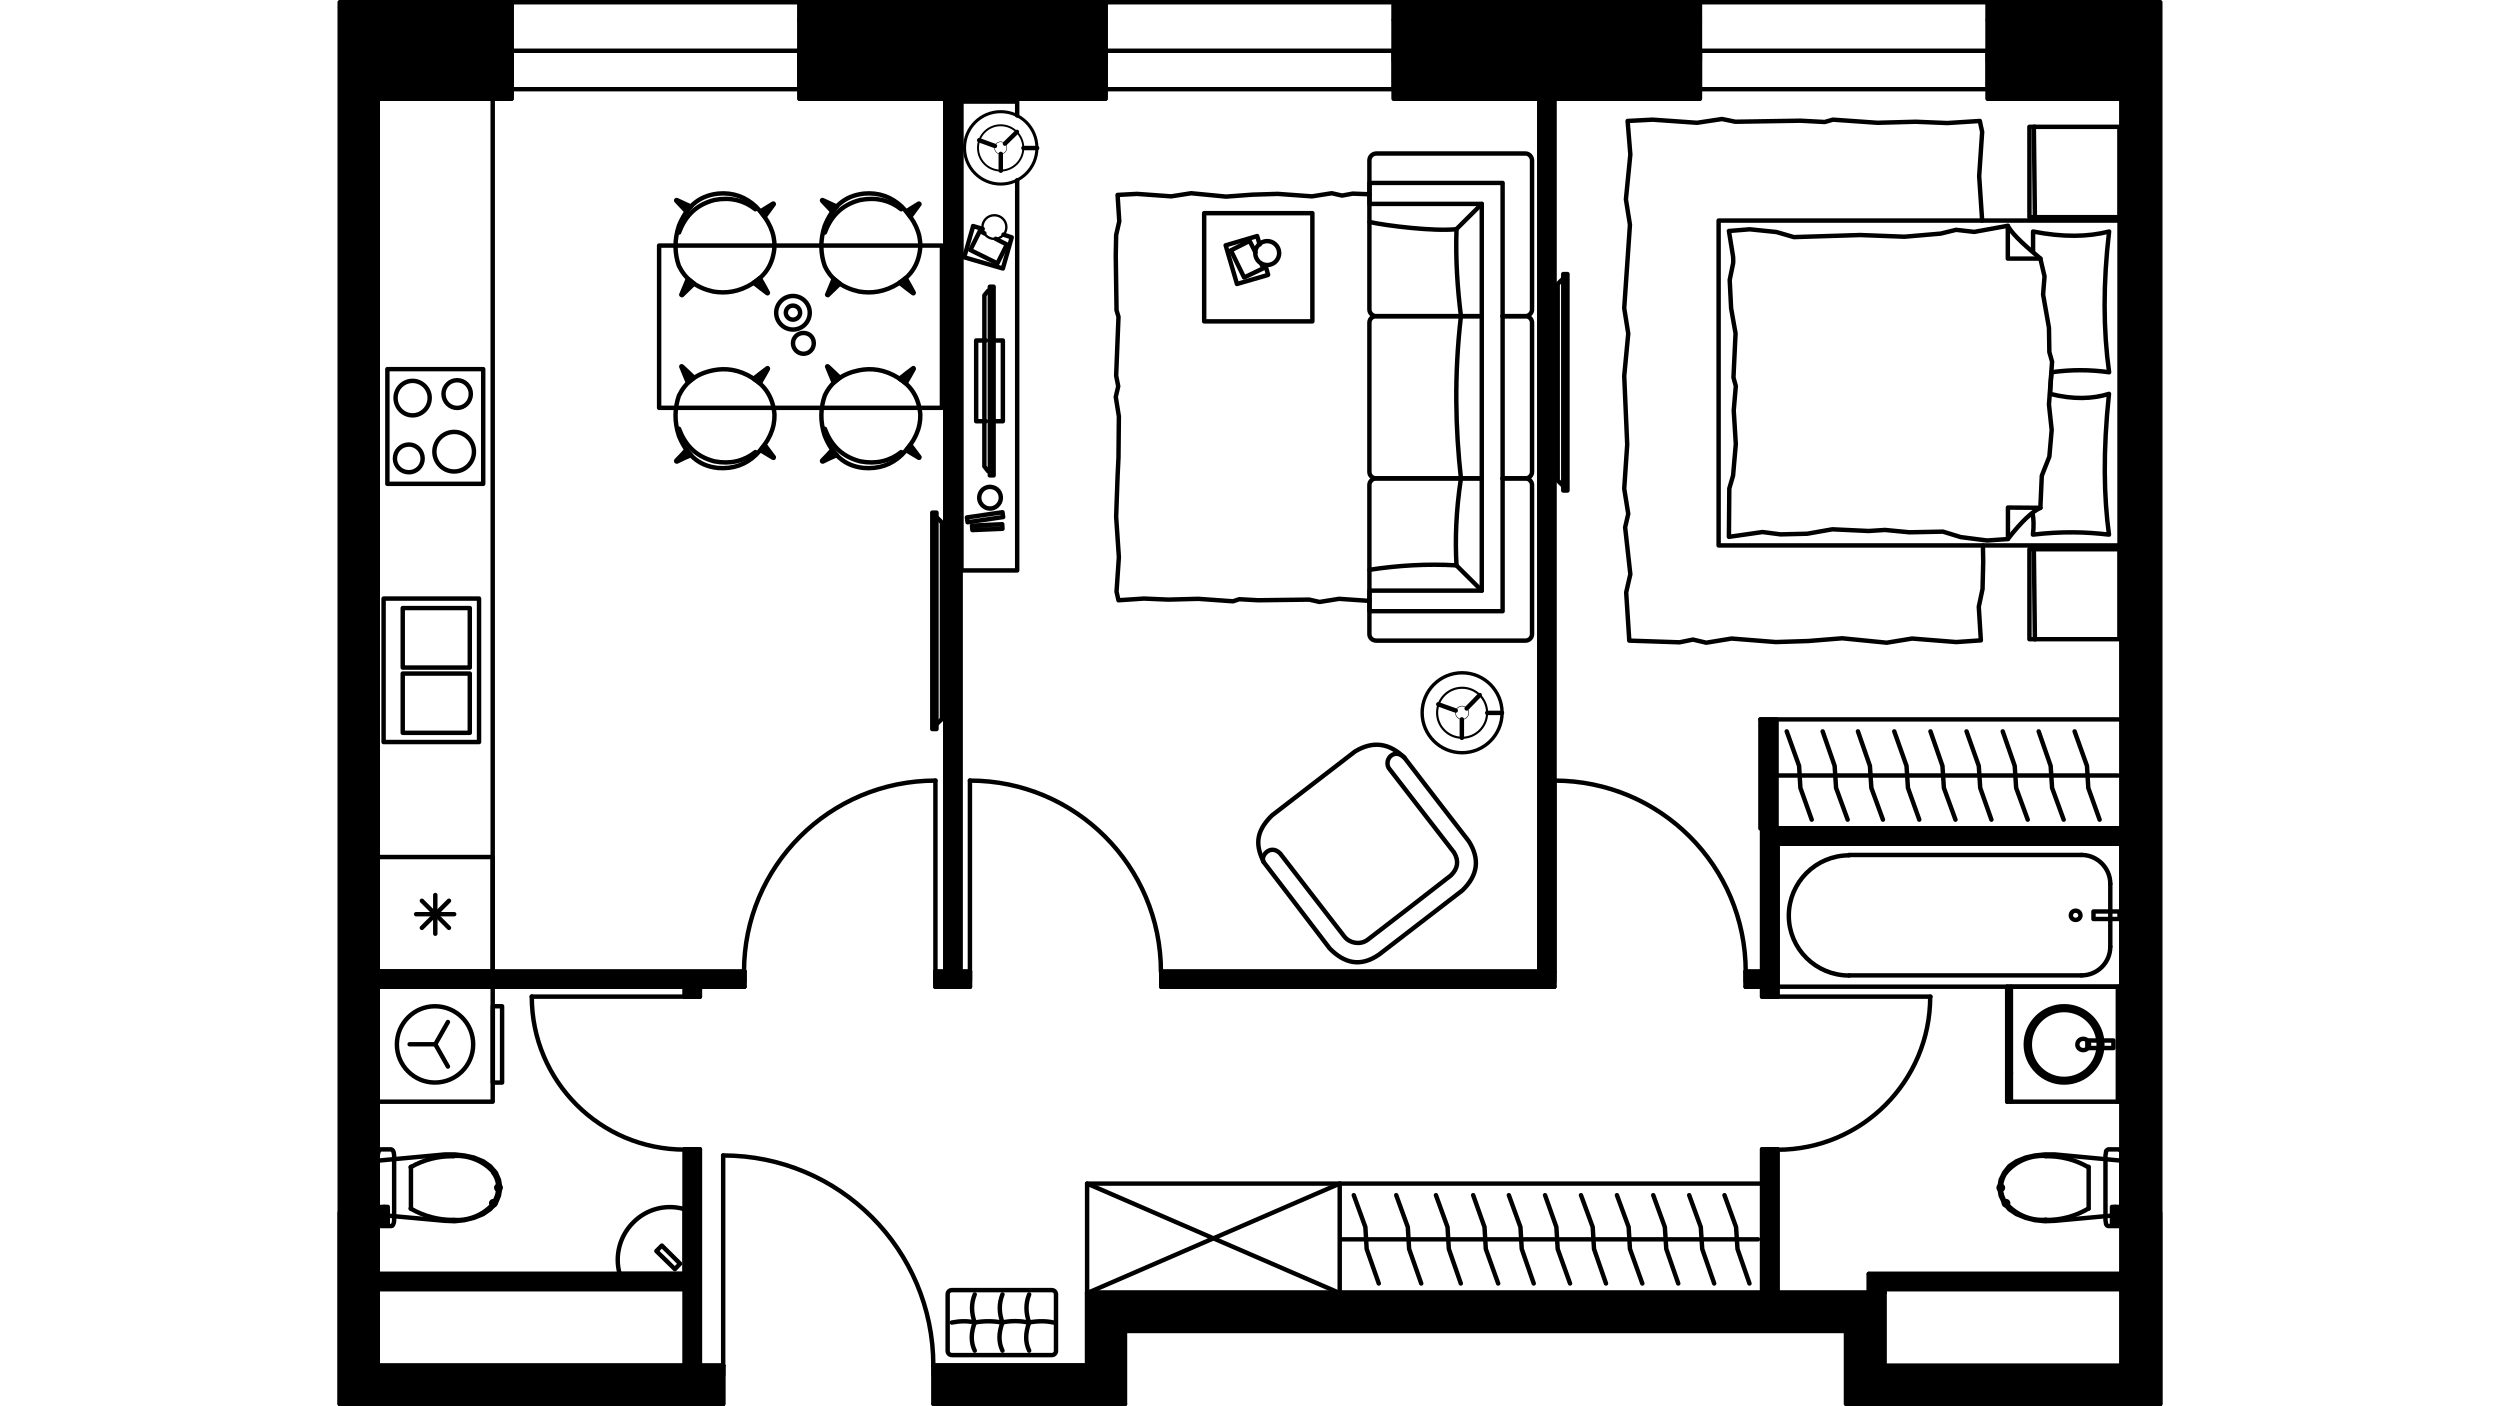 <?xml version="1.0" encoding="utf-8"?>
<!-- Generator: Adobe Illustrator 22.0.1, SVG Export Plug-In . SVG Version: 6.00 Build 0)  -->
<svg version="1.1" id="Слой_1" xmlns="http://www.w3.org/2000/svg" xmlns:xlink="http://www.w3.org/1999/xlink" x="0px" y="0px"
	 viewBox="0 0 1920 1080" style="enable-background:new 0 0 1920 1080;" xml:space="preserve">
<style type="text/css">
	.st0{fill:none;stroke:#000000;stroke-width:3.412;stroke-linecap:round;stroke-linejoin:round;stroke-miterlimit:22.926;}
	.st1{fill:none;stroke:#000000;stroke-width:3.415;stroke-linejoin:round;stroke-miterlimit:22.926;}
	.st2{fill:none;stroke:#000000;stroke-width:2.4;stroke-linecap:round;stroke-linejoin:round;stroke-miterlimit:22.926;}
	.st3{fill:none;stroke:#000000;stroke-width:3.415;stroke-linecap:round;stroke-linejoin:round;stroke-miterlimit:22.926;}
	.st4{fill:none;stroke:#000000;stroke-width:2.377;stroke-linecap:round;stroke-linejoin:round;stroke-miterlimit:22.926;}
	.st5{fill:none;stroke:#000000;stroke-width:1.49;stroke-linecap:round;stroke-linejoin:round;stroke-miterlimit:22.926;}
	.st6{fill:none;stroke:#000000;stroke-width:0.399;stroke-linecap:round;stroke-linejoin:round;stroke-miterlimit:22.926;}
	.st7{fill:none;stroke:#000000;stroke-width:1.811;stroke-linecap:round;stroke-linejoin:round;stroke-miterlimit:22.926;}
	.st8{fill:none;stroke:#000000;stroke-width:2.624;stroke-linecap:round;stroke-linejoin:round;stroke-miterlimit:22.926;}
	.st9{fill:none;stroke:#000000;stroke-width:1.644;stroke-linecap:round;stroke-linejoin:round;stroke-miterlimit:22.926;}
	.st10{fill:none;stroke:#000000;stroke-width:0.44;stroke-linecap:round;stroke-linejoin:round;stroke-miterlimit:22.926;}
	.st11{fill:none;}
</style>
<g>
	<rect x="290.1" y="75.8" class="st0" width="88.3" height="670.4"/>
	<rect x="290.1" y="658.2" class="st0" width="88.3" height="88.1"/>
	<rect x="297.5" y="283.5" class="st0" width="73.6" height="88.1"/>
	<rect x="294.6" y="459.7" class="st0" width="73.3" height="110.2"/>
	<line class="st0" x1="334.3" y1="717.1" x2="334.3" y2="687.4"/>
	<line class="st0" x1="344.8" y1="712.6" x2="324" y2="691.8"/>
	<line class="st0" x1="348.8" y1="702.1" x2="319.6" y2="702.1"/>
	<line class="st0" x1="344.8" y1="691.8" x2="324" y2="712.6"/>
	<rect x="309.3" y="517.3" class="st0" width="51.5" height="45.5"/>
	<rect x="309.3" y="467" class="st0" width="51.5" height="45.7"/>
	<path class="st0" d="M314.1,341.4c-6,0-10.8,4.7-10.8,10.8c0,5.8,4.7,10.5,10.8,10.5c5.8,0,10.5-4.7,10.5-10.5
		C324.6,346.1,319.8,341.4,314.1,341.4"/>
	<path class="st0" d="M348.8,331.7c-8.4,0-15.2,6.8-15.2,15.2c0,8.4,6.8,15.2,15.2,15.2c8.4,0,15.2-6.8,15.2-15.2
		S357.2,331.7,348.8,331.7"/>
	<path class="st0" d="M316.9,292.5c-7.4,0-13.1,6-13.1,13.1c0,7.4,5.8,13.4,13.1,13.4c7.1,0,13.1-6,13.1-13.4
		C330.1,298.5,324,292.5,316.9,292.5"/>
	<path class="st0" d="M351.1,292c-5.8,0-10.5,4.7-10.5,10.5c0,6,4.7,10.8,10.5,10.8s10.5-4.7,10.5-10.8
		C361.6,296.7,356.9,292,351.1,292"/>
	<path class="st0" d="M525.9,928.7c-14.2-4.2-29.4-0.3-39.7,10.3c-10.3,10.3-14.2,25.5-10.3,39.4"/>
	<polyline class="st0" points="476,978.4 525.9,978.4 525.9,928.4 	"/>
	<polygon class="st0" points="508.3,956.6 504.1,960.8 518.3,974.7 522.3,970.5 	"/>
	<polygon class="st0" points="364,889 371.1,891.9 376.4,895.6 380.8,900.6 383.2,906.1 384.2,912.1 383.2,918.2 380.8,924 
		376.4,928.7 371.1,932.4 364,935.3 356.6,937.1 349.3,937.9 341.7,937.6 290.1,932.9 290.1,891.4 341.7,886.6 349.3,886.6 
		356.6,887.4 	"/>
	<path d="M379,924h-1.8c0,1.1,0.8,1.8,1.8,1.8c0.8,0,1.6-0.8,1.6-1.8c0-0.8-0.8-1.6-1.6-1.6c-1.1,0-1.8,0.8-1.8,1.6H379z"/>
	<path class="st1" d="M379,924h-1.8c0,1.1,0.8,1.8,1.8,1.8c0.8,0,1.6-0.8,1.6-1.8c0-0.8-0.8-1.6-1.6-1.6c-1.1,0-1.8,0.8-1.8,1.6H379
		z"/>
	<path d="M348.8,936.9L348.8,936.9z"/>
	<path class="st1" d="M348.8,936.9L348.8,936.9z"/>
	<path d="M315.6,928.2L315.6,928.2z"/>
	<path class="st1" d="M315.6,928.2L315.6,928.2z"/>
	<polyline class="st0" points="315.6,928.2 315.6,912.1 315.6,896.1 	"/>
	<path d="M348.8,887.7L348.8,887.7z"/>
	<path class="st1" d="M348.8,887.7L348.8,887.7z"/>
	<path d="M379,900.3L379,900.3z"/>
	<path class="st1" d="M379,900.3L379,900.3z"/>
	<path d="M382.9,912.1h-1.8c0,1.1,0.8,1.8,1.8,1.8c0.8,0,1.6-0.8,1.6-1.8c0-0.8-0.8-1.6-1.6-1.6c-1.1,0-1.8,0.8-1.8,1.6H382.9z"/>
	<path class="st1" d="M382.9,912.1h-1.8c0,1.1,0.8,1.8,1.8,1.8c0.8,0,1.6-0.8,1.6-1.8c0-0.8-0.8-1.6-1.6-1.6c-1.1,0-1.8,0.8-1.8,1.6
		H382.9z"/>
	<path class="st0" d="M378.7,924.2c2.6-3.7,3.9-7.6,3.9-12.1"/>
	<path class="st0" d="M348.8,936.9c11.3,0.8,22.6-3.9,30.2-12.6"/>
	<path class="st0" d="M315.4,928.2c10,5.8,21.6,8.9,33.1,8.7"/>
	<path class="st0" d="M348.5,888c-11.6-0.3-23.1,2.6-33.1,8.4"/>
	<path class="st0" d="M379,900.3c-7.6-8.7-18.9-13.1-30.2-12.6"/>
	<path class="st0" d="M382.7,912.4c0-4.2-1.3-8.4-3.9-11.8"/>
	<polygon class="st0" points="302.5,939 302,940.3 301.4,941.3 300.4,941.6 292.5,941.6 291.4,941.3 290.9,940.3 290.4,939 
		290.1,937.1 290.1,887.4 290.4,885.6 290.9,884 291.4,883.2 292.5,882.7 300.4,882.7 301.4,883.2 302,884 302.5,885.6 302.7,887.4 
		302.7,937.1 	"/>
	<rect x="292.8" y="926.9" class="st0" width="5" height="13.1"/>
	<line class="st0" x1="295.1" y1="926.9" x2="295.1" y2="940"/>
	<rect x="290.1" y="757.8" class="st0" width="88.3" height="88.3"/>
	<rect x="378.5" y="772.8" class="st0" width="7.1" height="58.6"/>
	<polyline class="st0" points="344,784.9 334.3,802 314.6,802 	"/>
	<line class="st0" x1="334.3" y1="802" x2="344" y2="819.1"/>
	<path class="st0" d="M334,772.8c-16,0-29.2,13.1-29.2,29.4c0,16,13.1,29.2,29.2,29.2c16.3,0,29.4-13.1,29.4-29.2
		C363.5,785.9,350.3,772.8,334,772.8"/>
	<polygon class="st0" points="1562.8,887.4 1555.7,889 1548.6,891.9 1543.1,895.6 1539.2,900.6 1536.5,906.1 1535.5,912.1 
		1536.5,918.2 1539.2,924 1543.1,928.7 1548.6,932.4 1555.7,935.3 1562.8,937.1 1570.5,937.9 1578.1,937.6 1629.3,932.9 
		1629.3,891.4 1578.1,886.6 1570.5,886.6 	"/>
	<path d="M1540.7,924h-1.8c0,1.1,0.8,1.8,1.8,1.8c0.8,0,1.6-0.8,1.6-1.8c0-0.8-0.8-1.6-1.6-1.6c-1.1,0-1.8,0.8-1.8,1.6H1540.7z"/>
	<path class="st1" d="M1540.7,924h-1.8c0,1.1,0.8,1.8,1.8,1.8c0.8,0,1.6-0.8,1.6-1.8c0-0.8-0.8-1.6-1.6-1.6c-1.1,0-1.8,0.8-1.8,1.6
		H1540.7z"/>
	<polygon points="1571,936.9 1571,936.9 1571.2,936.9 	"/>
	<polygon class="st1" points="1571,936.9 1571,936.9 1571.2,936.9 	"/>
	<path d="M1604.1,928.2L1604.1,928.2z"/>
	<path class="st1" d="M1604.1,928.2L1604.1,928.2z"/>
	<polyline class="st0" points="1604.1,928.2 1604.1,912.1 1604.1,896.1 	"/>
	<polygon points="1571,887.7 1571,887.7 1571.2,887.7 	"/>
	<polygon class="st1" points="1571,887.7 1571,887.7 1571.2,887.7 	"/>
	<polygon points="1540.7,900.3 1540.5,900.3 1540.7,900.3 1540.5,900.3 	"/>
	<polygon class="st1" points="1540.7,900.3 1540.5,900.3 1540.7,900.3 1540.5,900.3 	"/>
	<path d="M1536.5,912.1h-1.6c0,1.1,0.8,1.8,1.6,1.8c1.1,0,1.8-0.8,1.8-1.8c0-0.8-0.8-1.6-1.8-1.6c-0.8,0-1.6,0.8-1.6,1.6H1536.5z"/>
	<path class="st1" d="M1536.5,912.1h-1.6c0,1.1,0.8,1.8,1.6,1.8c1.1,0,1.8-0.8,1.8-1.8c0-0.8-0.8-1.6-1.8-1.6
		c-0.8,0-1.6,0.8-1.6,1.6H1536.5z"/>
	<path class="st0" d="M1536.5,912.1c0.3,4.5,1.6,8.4,3.9,12.1"/>
	<path class="st0" d="M1540.7,924.2c7.6,8.7,18.7,13.4,30.2,12.6"/>
	<path class="st0" d="M1571,936.9c11.6,0.3,22.9-2.9,32.9-8.7"/>
	<path class="st0" d="M1603.8,896.4c-10-5.8-21.3-8.7-32.9-8.4"/>
	<path class="st0" d="M1571,887.7c-11.6-0.5-22.6,3.9-30.2,12.6"/>
	<path class="st0" d="M1540.5,900.6c-2.4,3.4-3.7,7.6-3.9,11.8"/>
	<polygon class="st0" points="1617,937.1 1617.3,939 1617.5,940.3 1618.3,941.3 1619.1,941.6 1627.2,941.6 1628,941.3 1628.8,940.3 
		1629.3,939 1629.3,937.1 1629.3,887.4 1629.3,885.6 1628.8,884 1628,883.2 1627.2,882.7 1619.1,882.7 1618.3,883.2 1617.5,884 
		1617.3,885.6 1617,887.4 	"/>
	<rect x="1622" y="926.9" class="st0" width="5" height="13.1"/>
	<line class="st0" x1="1624.6" y1="926.9" x2="1624.6" y2="940"/>
	<rect x="1365.1" y="647.9" class="st0" width="264.2" height="109.9"/>
	<path class="st0" d="M1598.6,749.1c12.1,0,22.1-9.7,22.1-22.1"/>
	<path d="M1620.7,727.1L1620.7,727.1z"/>
	<path class="st1" d="M1620.7,727.1L1620.7,727.1z"/>
	<line class="st0" x1="1620.7" y1="727.1" x2="1620.7" y2="678.7"/>
	<path class="st0" d="M1620.7,678.7c0-12.1-10-22.1-22.1-22.1"/>
	<path d="M1598.6,656.6L1598.6,656.6z"/>
	<path class="st1" d="M1598.6,656.6L1598.6,656.6z"/>
	<line class="st0" x1="1598.6" y1="656.6" x2="1420.1" y2="656.6"/>
	<path class="st0" d="M1420.1,656.9c-25.5,0-46.3,20.8-46.3,46.3s20.8,46,46.3,46"/>
	<path d="M1420.1,749.1L1420.1,749.1z"/>
	<path class="st1" d="M1420.1,749.1L1420.1,749.1z"/>
	<line class="st0" x1="1420.1" y1="749.1" x2="1598.6" y2="749.1"/>
	<path class="st0" d="M1594.1,699.4c-2.1,0-3.7,1.6-3.7,3.7c0,1.8,1.6,3.4,3.7,3.4s3.7-1.6,3.7-3.4
		C1597.8,701,1596.2,699.4,1594.1,699.4"/>
	<rect x="1607.8" y="700" class="st0" width="20" height="5.8"/>
	<line class="st0" x1="1541.5" y1="757.8" x2="1541.5" y2="846.1"/>
	<polyline class="st0" points="1541.5,757.8 1629.3,757.8 1629.3,846.1 1541.5,846.1 	"/>
	<line class="st0" x1="1626.5" y1="757.8" x2="1626.5" y2="846.1"/>
	<path class="st0" d="M1585.2,772.8c-16,0-29.4,13.1-29.4,29.4c0,16,13.4,29.2,29.4,29.2c16.3,0,29.4-13.1,29.4-29.2
		C1614.6,785.9,1601.5,772.8,1585.2,772.8"/>
	<path class="st0" d="M1585.2,775.7c-14.5,0-26.3,11.8-26.3,26.6c0,14.5,11.8,26.3,26.3,26.3c14.7,0,26.6-11.8,26.6-26.3
		C1611.7,787.5,1599.9,775.7,1585.2,775.7"/>
	<path class="st0" d="M1599.9,797.8c-2.4,0-4.5,1.8-4.5,4.5c0,2.4,2.1,4.2,4.5,4.2s4.5-1.8,4.5-4.2
		C1604.4,799.6,1602.3,797.8,1599.9,797.8"/>
	<rect x="1603.1" y="799.1" class="st0" width="20" height="5.8"/>
	<line class="st0" x1="1544.4" y1="757.8" x2="1544.4" y2="846.1"/>
	<line class="st0" x1="1541.5" y1="824.1" x2="1544.4" y2="824.1"/>
	<path class="st0" d="M1305.5,39V15.4V39z"/>
	<path class="st0" d="M1526.6,39V15.4V39z"/>
	<path class="st0" d="M1305.5,15.4V1.7V15.4z"/>
	<path class="st0" d="M1526.6,15.4V1.7V15.4z"/>
	<polyline class="st0" points="1305.5,39 1305.5,46.4 1305.5,68.5 	"/>
	<polyline class="st0" points="1526.6,39 1526.6,46.4 1526.6,68.5 	"/>
	<line class="st0" x1="1291.5" y1="39" x2="1305.5" y2="39"/>
	<line class="st0" x1="1291.5" y1="15.4" x2="1291.5" y2="39"/>
	<line class="st0" x1="1540.7" y1="39" x2="1526.6" y2="39"/>
	<line class="st0" x1="1540.7" y1="15.4" x2="1540.7" y2="39"/>
	<path class="st0" d="M849.1,39V15.4V39z"/>
	<path class="st0" d="M1070.4,39V15.4V39z"/>
	<path class="st0" d="M849.1,15.4V1.7V15.4z"/>
	<path class="st0" d="M1070.4,15.4V1.7V15.4z"/>
	<polyline class="st0" points="849.1,39 849.1,46.4 849.1,68.5 	"/>
	<polyline class="st0" points="1070.4,39 1070.4,46.4 1070.4,68.5 	"/>
	<line class="st0" x1="835.4" y1="39" x2="849.1" y2="39"/>
	<line class="st0" x1="835.4" y1="15.4" x2="835.4" y2="39"/>
	<line class="st0" x1="1084.4" y1="39" x2="1070.4" y2="39"/>
	<line class="st0" x1="1084.4" y1="15.4" x2="1084.4" y2="39"/>
	<path class="st0" d="M392.9,39V15.4V39z"/>
	<path class="st0" d="M614,39V15.4V39z"/>
	<path class="st0" d="M392.9,15.4V1.7V15.4z"/>
	<path class="st0" d="M614,15.4V1.7V15.4z"/>
	<polyline class="st0" points="392.9,39 392.9,46.4 392.9,68.5 	"/>
	<polyline class="st0" points="614,39 614,46.4 614,68.5 	"/>
	<line class="st0" x1="379.3" y1="39" x2="392.9" y2="39"/>
	<line class="st0" x1="379.3" y1="15.4" x2="379.3" y2="39"/>
	<line class="st0" x1="628.2" y1="39" x2="614" y2="39"/>
	<line class="st0" x1="628.2" y1="15.4" x2="628.2" y2="39"/>
	<line class="st2" x1="1659.1" y1="1.7" x2="1526.6" y2="1.7"/>
	<line class="st0" x1="1305.5" y1="1.7" x2="1070.4" y2="1.7"/>
	<line class="st0" x1="849.1" y1="1.7" x2="614" y2="1.7"/>
	<line class="st2" x1="392.9" y1="1.7" x2="260.9" y2="1.7"/>
	<line class="st0" x1="1526.6" y1="1.7" x2="1305.5" y2="1.7"/>
	<line class="st0" x1="1526.6" y1="68.5" x2="1305.5" y2="68.5"/>
	<polyline class="st0" points="1526.6,39 1415.9,39 1305.5,39 	"/>
	<line class="st0" x1="1526.6" y1="39" x2="1526.6" y2="46.4"/>
	<line class="st0" x1="1305.5" y1="39" x2="1305.5" y2="46.4"/>
	<line class="st0" x1="1070.4" y1="1.7" x2="849.1" y2="1.7"/>
	<line class="st0" x1="1070.4" y1="68.5" x2="849.1" y2="68.5"/>
	<polyline class="st0" points="1070.4,39 959.7,39 849.1,39 	"/>
	<line class="st0" x1="1070.4" y1="39" x2="1070.4" y2="46.4"/>
	<line class="st0" x1="849.1" y1="39" x2="849.1" y2="46.4"/>
	<line class="st0" x1="614" y1="1.7" x2="392.9" y2="1.7"/>
	<line class="st0" x1="614" y1="68.5" x2="392.9" y2="68.5"/>
	<polyline class="st0" points="614,39 503.6,39 392.9,39 	"/>
	<line class="st0" x1="614" y1="39" x2="614" y2="46.4"/>
	<line class="st0" x1="392.9" y1="39" x2="392.9" y2="46.4"/>
	<polyline class="st0" points="555.4,1048.8 555.4,1055.9 555.4,1078.3 	"/>
	<polyline class="st0" points="717.1,1048.8 717.1,1055.9 717.1,1078.3 	"/>
	<line class="st0" x1="834.9" y1="1048.8" x2="717.1" y2="1048.8"/>
	<line class="st0" x1="555.4" y1="1048.8" x2="290.1" y2="1048.8"/>
	<line class="st0" x1="717.1" y1="1078.3" x2="864" y2="1078.3"/>
	<path class="st0" d="M716.8,1048.8c0-89.1-72.3-161.4-161.4-161.4"/>
	<line class="st0" x1="555.4" y1="1048.8" x2="555.4" y2="887.4"/>
	<line class="st0" x1="717.1" y1="1048.8" x2="717.1" y2="1055.9"/>
	<line class="st0" x1="555.4" y1="1048.8" x2="555.4" y2="1055.9"/>
	<line class="st3" x1="290.1" y1="931.3" x2="290.1" y2="75.8"/>
	<line class="st3" x1="1629.3" y1="75.8" x2="1629.3" y2="931.3"/>
	<polyline class="st3" points="1540.7,39 1526.6,39 1526.6,75.8 1629.3,75.8 	"/>
	<path class="st3" d="M1084.4,39h-13.9v36.8h235V39 M1305.5,39h-13.9"/>
	<path class="st3" d="M628.2,39H614v36.8h235V39 M849.1,39h-13.7"/>
	<path class="st3" d="M290.1,75.8h102.8V39 M392.9,39h-13.7"/>
	<line class="st0" x1="1447.2" y1="1048.8" x2="1447.2" y2="992.8"/>
	<line class="st0" x1="1447.2" y1="992.8" x2="834.9" y2="992.8"/>
	<rect x="1629.3" y="931.3" class="st0" width="29.7" height="147"/>
	<line class="st0" x1="834.9" y1="992.8" x2="834.9" y2="1048.8"/>
	<rect x="260.9" y="931.3" class="st0" width="29.2" height="147"/>
	<rect x="717.1" y="1048.8" class="st0" width="117.5" height="29.4"/>
	<line class="st0" x1="726" y1="75.8" x2="726" y2="746.2"/>
	<polyline class="st0" points="737.6,746.2 737.6,75.8 726,75.8 	"/>
	<line class="st0" x1="1182.2" y1="75.8" x2="1182.2" y2="746.2"/>
	<polyline class="st0" points="1193.7,746.2 1193.7,75.8 1182.2,75.8 	"/>
	<polyline class="st0" points="718.4,746.2 718.4,753.6 718.4,757.8 	"/>
	<polyline class="st0" points="571.7,746.2 571.7,753.6 571.7,757.8 	"/>
	<polyline class="st0" points="744.9,746.2 744.9,753.6 744.9,757.8 	"/>
	<polyline class="st0" points="891.9,746.2 891.9,753.6 891.9,757.8 	"/>
	<polyline class="st0" points="1193.7,746.2 1193.7,753.6 1193.7,757.8 	"/>
	<polyline class="st0" points="1340.7,746.2 1340.7,753.6 1340.7,757.8 	"/>
	<line class="st0" x1="290.1" y1="757.8" x2="525.9" y2="757.8"/>
	<line class="st0" x1="537.5" y1="757.8" x2="571.7" y2="757.8"/>
	<line class="st0" x1="718.4" y1="757.8" x2="744.9" y2="757.8"/>
	<line class="st0" x1="891.9" y1="757.8" x2="1193.7" y2="757.8"/>
	<line class="st0" x1="1340.7" y1="757.8" x2="1353.3" y2="757.8"/>
	<line class="st0" x1="1353.3" y1="746.2" x2="1340.7" y2="746.2"/>
	<line class="st0" x1="1182.2" y1="746.2" x2="891.9" y2="746.2"/>
	<line class="st0" x1="744.9" y1="746.2" x2="737.6" y2="746.2"/>
	<line class="st0" x1="726" y1="746.2" x2="718.4" y2="746.2"/>
	<polyline class="st0" points="571.7,746.2 290.1,746.2 290.1,757.8 	"/>
	<path class="st0" d="M718.4,599.5c-81.2,0-147,65.7-147,146.7"/>
	<line class="st0" x1="718.4" y1="746.2" x2="718.4" y2="599.5"/>
	<line class="st0" x1="571.7" y1="746.2" x2="571.7" y2="753.6"/>
	<line class="st0" x1="718.4" y1="746.2" x2="718.4" y2="753.6"/>
	<path class="st0" d="M891.6,746.2c0-81-65.7-146.7-146.7-146.7"/>
	<line class="st0" x1="744.9" y1="746.2" x2="744.9" y2="599.5"/>
	<line class="st0" x1="891.9" y1="746.2" x2="891.9" y2="753.6"/>
	<line class="st0" x1="744.9" y1="746.2" x2="744.9" y2="753.6"/>
	<path class="st0" d="M1340.7,746.2c0-81-65.7-146.7-147-146.7"/>
	<line class="st0" x1="1193.7" y1="746.2" x2="1193.7" y2="599.5"/>
	<line class="st0" x1="1340.7" y1="746.2" x2="1340.7" y2="753.6"/>
	<line class="st0" x1="1193.7" y1="746.2" x2="1193.7" y2="753.6"/>
	<polyline class="st0" points="1365.1,765.4 1357.8,765.4 1353.3,765.4 	"/>
	<polyline class="st0" points="1365.1,882.7 1357.8,882.7 1353.3,882.7 	"/>
	<line class="st0" x1="1365.1" y1="992.8" x2="1365.1" y2="882.7"/>
	<line class="st0" x1="1365.1" y1="765.4" x2="1365.1" y2="647.9"/>
	<line class="st0" x1="1353.3" y1="636.1" x2="1353.3" y2="746.2"/>
	<line class="st0" x1="1353.3" y1="757.8" x2="1353.3" y2="765.4"/>
	<polyline class="st0" points="1353.3,882.7 1353.3,992.8 1365.1,992.8 	"/>
	<path class="st0" d="M1365.1,883c64.7,0,117.3-52.6,117.3-117.5"/>
	<line class="st0" x1="1365.1" y1="765.4" x2="1482.6" y2="765.4"/>
	<line class="st0" x1="1365.1" y1="882.7" x2="1357.8" y2="882.7"/>
	<line class="st0" x1="1365.1" y1="765.4" x2="1357.8" y2="765.4"/>
	<line class="st0" x1="1629.3" y1="978.4" x2="1435.3" y2="978.4"/>
	<polyline class="st0" points="1447.2,990 1629.3,990 1629.3,978.4 	"/>
	<polyline class="st0" points="1365.1,647.9 1629.3,647.9 1629.3,636.1 1353.3,636.1 	"/>
	<polyline class="st0" points="525.9,765.4 533.3,765.4 537.5,765.4 	"/>
	<polyline class="st0" points="525.9,882.7 533.3,882.7 537.5,882.7 	"/>
	<line class="st0" x1="537.5" y1="1048.8" x2="537.5" y2="882.7"/>
	<line class="st0" x1="537.5" y1="765.4" x2="537.5" y2="757.8"/>
	<line class="st0" x1="525.9" y1="757.8" x2="525.9" y2="765.4"/>
	<line class="st0" x1="525.9" y1="882.7" x2="525.9" y2="978.4"/>
	<polyline class="st0" points="525.9,990 525.9,1048.8 537.5,1048.8 	"/>
	<path class="st0" d="M408.4,765.4c0,64.9,52.6,117.5,117.5,117.5"/>
	<line class="st0" x1="525.9" y1="765.4" x2="408.4" y2="765.4"/>
	<line class="st0" x1="525.9" y1="882.7" x2="533.3" y2="882.7"/>
	<line class="st0" x1="525.9" y1="765.4" x2="533.3" y2="765.4"/>
	<line class="st0" x1="290.1" y1="990" x2="525.9" y2="990"/>
	<polyline class="st0" points="525.9,978.4 290.1,978.4 290.1,990 	"/>
	<line class="st0" x1="1447.2" y1="992.8" x2="1447.2" y2="990"/>
	<polyline class="st0" points="1435.3,978.4 1435.3,992.8 1447.2,992.8 	"/>
	<path d="M260.9,1.7c0,348.9,0,698,0,1047.1v29.4h29.2v-29.4c0-324.4,0-648.8,0-973h88.3h14.5v-7.4V39V15.4V1.7H260.9L260.9,1.7z"/>
	<path class="st3" d="M260.9,1.7c0,348.9,0,698,0,1047.1v29.4h29.2v-29.4c0-324.4,0-648.8,0-973h88.3h14.5v-7.4V39V15.4V1.7H260.9
		L260.9,1.7z"/>
	<polygon points="614,39 614,68.5 614,75.8 726,75.8 737.6,75.8 849.1,75.8 849.1,68.5 849.1,39 849.1,15.4 849.1,1.7 614,1.7 
		614,15.4 	"/>
	<polygon class="st3" points="614,39 614,68.5 614,75.8 726,75.8 737.6,75.8 849.1,75.8 849.1,68.5 849.1,39 849.1,15.4 849.1,1.7 
		614,1.7 614,15.4 	"/>
	<polygon points="1070.4,39 1070.4,68.5 1070.4,75.8 1182.2,75.8 1193.7,75.8 1305.5,75.8 1305.5,68.5 1305.5,39 1305.5,15.4 
		1305.5,1.7 1070.4,1.7 1070.4,15.4 	"/>
	<polygon class="st3" points="1070.4,39 1070.4,68.5 1070.4,75.8 1182.2,75.8 1193.7,75.8 1305.5,75.8 1305.5,68.5 1305.5,39 
		1305.5,15.4 1305.5,1.7 1070.4,1.7 1070.4,15.4 	"/>
	<polygon points="1526.6,39 1526.6,68.5 1526.6,75.8 1629.3,75.8 1629.3,636.1 1629.3,647.9 1629.3,757.8 1629.3,846.1 
		1629.3,887.4 1629.3,891.4 1629.3,931.3 1629.3,932.9 1629.3,937.1 1629.3,978.4 1629.3,990 1629.3,1048.8 1629.3,1078.3 
		1659.1,1078.3 1659.1,1048.8 1659.1,982.6 1659.1,971 1659.1,939 1659.1,937.1 1659.1,932.9 1659.1,931.3 1659.1,891.4 
		1659.1,885.6 1659.1,846.1 1659.1,757.8 1659.1,647.9 1659.1,636.1 1659.1,1.7 1526.6,1.7 1526.6,15.4 	"/>
	<polygon class="st3" points="1526.6,39 1526.6,68.5 1526.6,75.8 1629.3,75.8 1629.3,636.1 1629.3,647.9 1629.3,757.8 1629.3,846.1 
		1629.3,887.4 1629.3,891.4 1629.3,931.3 1629.3,932.9 1629.3,937.1 1629.3,978.4 1629.3,990 1629.3,1048.8 1629.3,1078.3 
		1659.1,1078.3 1659.1,1048.8 1659.1,982.6 1659.1,971 1659.1,939 1659.1,937.1 1659.1,932.9 1659.1,931.3 1659.1,891.4 
		1659.1,885.6 1659.1,846.1 1659.1,757.8 1659.1,647.9 1659.1,636.1 1659.1,1.7 1526.6,1.7 1526.6,15.4 	"/>
	<path d="M1447.2,1048.8v-56h-11.8h-70.2h-11.8H834.9v56h-0.3v29.4H864v-56c198,0,318.4,0,553.7,0v56h211.6v-29.4H1447.2z"/>
	<path class="st3" d="M1447.2,1048.8v-56h-11.8h-70.2h-11.8H834.9v56h-0.3v29.4H864v-56c198,0,318.4,0,553.7,0v56h211.6v-29.4
		H1447.2z"/>
	<polygon points="1447.2,990 1629.3,990 1629.3,978.4 1435.3,978.4 1435.3,992.8 1447.2,992.8 	"/>
	<polygon class="st3" points="1447.2,990 1629.3,990 1629.3,978.4 1435.3,978.4 1435.3,992.8 1447.2,992.8 	"/>
	<polygon points="1365.1,992.8 1365.1,883 1365.1,882.7 1357.8,882.7 1353.3,882.7 1353.3,992.8 	"/>
	<polygon class="st3" points="1365.1,992.8 1365.1,883 1365.1,882.7 1357.8,882.7 1353.3,882.7 1353.3,992.8 	"/>
	<polygon points="1357.8,765.4 1365.1,765.4 1365.1,757.8 1365.1,647.9 1629.3,647.9 1629.3,636.1 1353.3,636.1 1353.3,746.2 
		1340.7,746.2 1340.7,753.6 1340.7,757.8 1353.3,757.8 1353.3,765.4 	"/>
	<polygon class="st3" points="1357.8,765.4 1365.1,765.4 1365.1,757.8 1365.1,647.9 1629.3,647.9 1629.3,636.1 1353.3,636.1 
		1353.3,746.2 1340.7,746.2 1340.7,753.6 1340.7,757.8 1353.3,757.8 1353.3,765.4 	"/>
	<polygon points="1193.7,753.6 1193.7,746.2 1193.7,599.5 1193.7,75.8 1182.2,75.8 1182.2,746.2 891.9,746.2 891.9,753.6 
		891.9,757.8 1193.7,757.8 	"/>
	<polygon class="st3" points="1193.7,753.6 1193.7,746.2 1193.7,599.5 1193.7,75.8 1182.2,75.8 1182.2,746.2 891.9,746.2 
		891.9,753.6 891.9,757.8 1193.7,757.8 	"/>
	<rect x="717.1" y="1048.8" width="117.5" height="29.4"/>
	<rect x="717.1" y="1048.8" class="st3" width="117.5" height="29.4"/>
	<polygon points="718.4,757.8 744.9,757.8 744.9,753.6 744.9,746.2 737.6,746.2 737.6,75.8 726,75.8 726,746.2 718.4,746.2 
		718.4,753.6 	"/>
	<polygon class="st3" points="718.4,757.8 744.9,757.8 744.9,753.6 744.9,746.2 737.6,746.2 737.6,75.8 726,75.8 726,746.2 
		718.4,746.2 718.4,753.6 	"/>
	<polygon points="290.1,1078.3 555.4,1078.3 555.4,1055.9 555.4,1048.8 537.5,1048.8 525.9,1048.8 290.1,1048.8 	"/>
	<polygon class="st3" points="290.1,1078.3 555.4,1078.3 555.4,1055.9 555.4,1048.8 537.5,1048.8 525.9,1048.8 290.1,1048.8 	"/>
	<polygon points="525.9,882.7 525.9,978.4 476,978.4 290.1,978.4 290.1,990 525.9,990 525.9,1048.8 537.5,1048.8 537.5,882.7 
		533.3,882.7 	"/>
	<polygon class="st3" points="525.9,882.7 525.9,978.4 476,978.4 290.1,978.4 290.1,990 525.9,990 525.9,1048.8 537.5,1048.8 
		537.5,882.7 533.3,882.7 	"/>
	<polygon points="533.3,765.4 537.5,765.4 537.5,757.8 571.7,757.8 571.7,753.6 571.7,746.2 571.4,746.2 378.5,746.2 290.1,746.2 
		290.1,757.8 378.5,757.8 525.9,757.8 525.9,765.4 	"/>
	<polygon class="st3" points="533.3,765.4 537.5,765.4 537.5,757.8 571.7,757.8 571.7,753.6 571.7,746.2 571.4,746.2 378.5,746.2 
		290.1,746.2 290.1,757.8 378.5,757.8 525.9,757.8 525.9,765.4 	"/>
	<path class="st3" d="M603.5,240.2c0,2.9,2.6,5.3,5.5,5.3s5.5-2.4,5.5-5.3c0-3.2-2.6-5.5-5.5-5.5S603.5,237,603.5,240.2"/>
	<path class="st3" d="M609,263.6c0,4.5,3.7,8.1,8.1,8.1c4.5,0,7.9-3.7,7.9-8.1c0-4.5-3.4-7.9-7.9-7.9
		C612.7,255.7,609,259.1,609,263.6"/>
	<path class="st3" d="M596.1,240.2c0,7.1,5.8,12.9,12.9,12.9c7.1,0,12.9-5.8,12.9-12.9c0-7.1-5.8-12.9-12.9-12.9
		C601.9,227.3,596.1,233.1,596.1,240.2"/>
	<rect x="506.2" y="188.6" class="st3" width="217.2" height="124.6"/>
	<path class="st3" d="M580.6,349.3c10-10,14.5-20.5,14.2-31c-1.1-13.4-7.4-22.1-16.6-27.9c-10.8-6.8-21-7.9-30.5-6
		c-12.9,2.6-21.3,9.2-26.3,19.5c-3.2,9.5-3.7,19.5,0,30.8c5.5,13.4,14.2,23.1,30,24.7C563,360.3,572.7,356.9,580.6,349.3z"/>
	<path class="st3" d="M521.5,329.3c4.2,11.3,11.8,21,27.1,25c12.4,2.4,22.9-0.3,31.5-7.1"/>
	<path d="M584.1,345.8c3.4,2.1,6.3,3.7,9.7,5.8c0.5,0.3,0.5-0.3,0.5-0.5c-2.4-3.2-4.7-6.3-7.1-9.5
		C586.2,343,585.1,344.3,584.1,345.8L584.1,345.8z"/>
	<path class="st3" d="M584.1,345.8c3.4,2.1,6.3,3.7,9.7,5.8c0.5,0.3,0.5-0.3,0.5-0.5c-2.4-3.2-4.7-6.3-7.1-9.5
		C586.2,343,585.1,344.3,584.1,345.8L584.1,345.8z"/>
	<path d="M583.5,294.3c2.4-3.9,4.2-7.4,6.3-11c0-0.5-0.3-0.8-0.5-0.5c-3.4,2.6-7.1,5.3-10.5,8.1C580.4,292,581.9,293,583.5,294.3z"
		/>
	<path class="st3" d="M583.5,294.3c2.4-3.9,4.2-7.4,6.3-11c0-0.5-0.3-0.8-0.5-0.5c-3.4,2.6-7.1,5.3-10.5,8.1
		C580.4,292,581.9,293,583.5,294.3z"/>
	<path d="M533,290.1c-3.4-3.2-6-5.8-9.2-8.7c-0.3-0.3-0.8,0-0.5,0.3c1.6,4.2,3.4,8.1,5,12.1C529.9,292.5,531.5,291.4,533,290.1z"/>
	<path class="st3" d="M533,290.1c-3.4-3.2-6-5.8-9.2-8.7c-0.3-0.3-0.8,0-0.5,0.3c1.6,4.2,3.4,8.1,5,12.1
		C529.9,292.5,531.5,291.4,533,290.1z"/>
	<path d="M527.3,345.3c-2.9,3.2-5,5.5-7.9,8.4c-0.3,0.5,0,0.8,0.5,0.8c3.4-1.8,7.1-3.4,10.8-5C529.4,348.2,528.3,346.9,527.3,345.3z
		"/>
	<path class="st3" d="M527.3,345.3c-2.9,3.2-5,5.5-7.9,8.4c-0.3,0.5,0,0.8,0.5,0.8c3.4-1.8,7.1-3.4,10.8-5
		C529.4,348.2,528.3,346.9,527.3,345.3z"/>
	<path class="st3" d="M692.6,349.3c10-10,14.5-20.5,14.2-31c-1.1-13.4-7.4-22.1-16.6-27.9c-10.8-6.8-21-7.9-30.5-6
		c-12.9,2.6-21.6,9.2-26.3,19.5c-3.2,9.5-3.7,19.5,0,30.8c5.5,13.4,14.2,23.1,30,24.7C675,360.3,684.7,356.9,692.6,349.3z"/>
	<path class="st3" d="M633.5,329.3c4.2,11.3,11.8,21,27.1,25c12.4,2.4,22.9-0.3,31.5-7.1"/>
	<path d="M696,345.8c3.4,2.1,6.3,3.7,9.7,5.8c0.3,0.3,0.5-0.3,0.5-0.5c-2.4-3.2-4.7-6.3-7.1-9.5C698.2,343,697.1,344.3,696,345.8
		L696,345.8z"/>
	<path class="st3" d="M696,345.8c3.4,2.1,6.3,3.7,9.7,5.8c0.3,0.3,0.5-0.3,0.5-0.5c-2.4-3.2-4.7-6.3-7.1-9.5
		C698.2,343,697.1,344.3,696,345.8L696,345.8z"/>
	<path d="M695.5,294.3c2.4-3.9,4.2-7.4,6.3-11c0-0.5-0.3-0.8-0.5-0.5c-3.4,2.6-7.1,5.3-10.5,8.1C692.4,292,693.9,293,695.5,294.3z"
		/>
	<path class="st3" d="M695.5,294.3c2.4-3.9,4.2-7.4,6.3-11c0-0.5-0.3-0.8-0.5-0.5c-3.4,2.6-7.1,5.3-10.5,8.1
		C692.4,292,693.9,293,695.5,294.3z"/>
	<path d="M645,290.1c-3.4-3.2-6-5.8-9.2-8.7c-0.3-0.3-0.8,0-0.5,0.3c1.6,4.2,3.4,8.1,5,12.1C641.9,292.5,643.5,291.4,645,290.1z"/>
	<path class="st3" d="M645,290.1c-3.4-3.2-6-5.8-9.2-8.7c-0.3-0.3-0.8,0-0.5,0.3c1.6,4.2,3.4,8.1,5,12.1
		C641.9,292.5,643.5,291.4,645,290.1z"/>
	<path d="M639.3,345.3c-2.9,3.2-5,5.5-7.9,8.4c-0.3,0.5,0,0.8,0.5,0.8c3.4-1.8,7.1-3.4,10.8-5C641.4,348.2,640.3,346.9,639.3,345.3z
		"/>
	<path class="st3" d="M639.3,345.3c-2.9,3.2-5,5.5-7.9,8.4c-0.3,0.5,0,0.8,0.5,0.8c3.4-1.8,7.1-3.4,10.8-5
		C641.4,348.2,640.3,346.9,639.3,345.3z"/>
	<path class="st3" d="M580.6,158.7c10,10.3,14.5,20.5,14.2,31c-1.1,13.7-7.4,22.1-16.6,27.9c-10.8,6.8-21,7.9-30.5,6.3
		c-12.9-2.9-21.3-9.5-26.3-19.7c-3.2-9.2-3.7-19.5,0-30.8c5.5-13.4,14.2-22.9,30-24.7C563,147.6,572.7,151.3,580.6,158.7z"/>
	<path class="st3" d="M521.5,178.6c4.2-11.3,11.8-21,27.1-25c12.4-2.4,22.9,0.3,31.5,7.1"/>
	<path d="M584.1,162.3c3.4-2.1,6.3-3.9,9.7-6c0.5,0,0.5,0.3,0.5,0.5c-2.4,3.2-4.7,6.3-7.1,9.7C586.2,165,585.1,163.7,584.1,162.3z"
		/>
	<path class="st3" d="M584.1,162.3c3.4-2.1,6.3-3.9,9.7-6c0.5,0,0.5,0.3,0.5,0.5c-2.4,3.2-4.7,6.3-7.1,9.7
		C586.2,165,585.1,163.7,584.1,162.3z"/>
	<path d="M583.5,213.6c2.4,3.9,4.2,7.4,6.3,11.3c0,0.3-0.3,0.5-0.5,0.3c-3.4-2.6-7.1-5.3-10.5-8.1
		C580.4,216.2,581.9,214.9,583.5,213.6z"/>
	<path class="st3" d="M583.5,213.6c2.4,3.9,4.2,7.4,6.3,11.3c0,0.3-0.3,0.5-0.5,0.3c-3.4-2.6-7.1-5.3-10.5-8.1
		C580.4,216.2,581.9,214.9,583.5,213.6z"/>
	<path d="M533,217.8c-3.4,3.2-6,5.8-9.2,8.9c-0.3,0-0.8-0.3-0.5-0.5c1.6-3.9,3.4-8.1,5-12.1C529.9,215.4,531.5,216.5,533,217.8z"/>
	<path class="st3" d="M533,217.8c-3.4,3.2-6,5.8-9.2,8.9c-0.3,0-0.8-0.3-0.5-0.5c1.6-3.9,3.4-8.1,5-12.1
		C529.9,215.4,531.5,216.5,533,217.8z"/>
	<path d="M527.3,162.6c-2.9-2.9-5-5.5-7.9-8.4c-0.3-0.3,0-0.8,0.5-0.5c3.4,1.6,7.1,3.2,10.8,5C529.4,159.7,528.3,161.3,527.3,162.6z
		"/>
	<path class="st3" d="M527.3,162.6c-2.9-2.9-5-5.5-7.9-8.4c-0.3-0.3,0-0.8,0.5-0.5c3.4,1.6,7.1,3.2,10.8,5
		C529.4,159.7,528.3,161.3,527.3,162.6z"/>
	<path class="st3" d="M692.6,158.7c10,10.3,14.5,20.5,14.2,31c-1.1,13.7-7.4,22.1-16.6,27.9c-10.8,6.8-21,7.9-30.5,6.3
		c-12.9-2.9-21.6-9.5-26.3-19.7c-3.2-9.2-3.7-19.5,0-30.8c5.5-13.4,14.2-22.9,30-24.7C675,147.6,684.7,151.3,692.6,158.7z"/>
	<path class="st3" d="M633.5,178.6c4.2-11.3,11.8-21,27.1-25c12.4-2.4,22.9,0.3,31.5,7.1"/>
	<path d="M696,162.3c3.4-2.1,6.3-3.9,9.7-6c0.3,0,0.5,0.3,0.5,0.5c-2.4,3.2-4.7,6.3-7.1,9.7C698.2,165,697.1,163.7,696,162.3z"/>
	<path class="st3" d="M696,162.3c3.4-2.1,6.3-3.9,9.7-6c0.3,0,0.5,0.3,0.5,0.5c-2.4,3.2-4.7,6.3-7.1,9.7
		C698.2,165,697.1,163.7,696,162.3z"/>
	<path d="M695.5,213.6c2.4,3.9,4.2,7.4,6.3,11.3c0,0.3-0.3,0.5-0.5,0.3c-3.4-2.6-7.1-5.3-10.5-8.1
		C692.4,216.2,693.9,214.9,695.5,213.6z"/>
	<path class="st3" d="M695.5,213.6c2.4,3.9,4.2,7.4,6.3,11.3c0,0.3-0.3,0.5-0.5,0.3c-3.4-2.6-7.1-5.3-10.5-8.1
		C692.4,216.2,693.9,214.9,695.5,213.6z"/>
	<path d="M645,217.8c-3.4,3.2-6,5.8-9.2,8.9c-0.3,0-0.8-0.3-0.5-0.5c1.6-3.9,3.4-8.1,5-12.1C641.9,215.4,643.5,216.5,645,217.8z"/>
	<path class="st3" d="M645,217.8c-3.4,3.2-6,5.8-9.2,8.9c-0.3,0-0.8-0.3-0.5-0.5c1.6-3.9,3.4-8.1,5-12.1
		C641.9,215.4,643.5,216.5,645,217.8z"/>
	<path d="M639.3,162.6c-2.9-2.9-5-5.5-7.9-8.4c-0.3-0.3,0-0.8,0.5-0.5c3.4,1.6,7.1,3.2,10.8,5C641.4,159.7,640.3,161.3,639.3,162.6z
		"/>
	<path class="st3" d="M639.3,162.6c-2.9-2.9-5-5.5-7.9-8.4c-0.3-0.3,0-0.8,0.5-0.5c3.4,1.6,7.1,3.2,10.8,5
		C641.4,159.7,640.3,161.3,639.3,162.6z"/>
	<rect x="716" y="393.7" width="3.2" height="166.2"/>
	<rect x="716" y="393.7" class="st3" width="3.2" height="166.2"/>
	<polyline class="st3" points="719.2,556.2 723.4,552.2 723.4,401.3 719.2,397.1 	"/>
	<path class="st3" d="M1154,242.8h17.6c2.6,0,5-2.4,5-5V123.2c0-2.9-2.4-5.3-5-5.3H1057c-2.9,0-5.3,2.4-5.3,5.3v114.6
		c0,2.6,2.4,5,5.3,5h81"/>
	<path class="st3" d="M1154,367.4h17.6c2.6,0,5-2.1,5-5V247.8c0-2.9-2.4-5-5-5H1154 M1138,242.8h-81c-2.9,0-5.3,2.1-5.3,5v114.6
		c0,2.9,2.4,5,5.3,5h81"/>
	<path class="st3" d="M1138,367.4h-81c-2.9,0-5.3,2.4-5.3,5V487c0,2.9,2.4,5,5.3,5h114.6c2.6,0,5-2.1,5-5V372.4c0-2.6-2.4-5-5-5
		H1154"/>
	<polygon class="st3" points="1051.8,140.5 1154,140.5 1154,469.4 1051.8,469.4 1051.8,453.6 1138,453.6 1138,156.6 1051.8,156.6 	
		"/>
	<path class="st3" d="M1051.8,170.5c13.1,2.9,50,7.4,66.8,5.5c-0.8,23.9,0.8,46,3.4,66.8c-5.3,45.7-4.2,86.5,0,124.6
		c-3.9,25.8-4.5,47.3-3.4,66.8c-22.3-1.3-44.7,0-66.8,3.4"/>
	<line class="st3" x1="1118.5" y1="176" x2="1138" y2="156.6"/>
	<line class="st3" x1="1118.5" y1="434.2" x2="1138" y2="453.6"/>
	<polyline class="st3" points="1051.8,461.5 1028.4,459.9 1013.4,462.3 1005.5,460.5 966.3,461 951.8,460.2 946.9,461.8 
		920.3,459.9 897.2,460.5 878.5,459.7 859,461 857.5,454.4 859.3,427.9 857.2,396.9 858.3,365.8 859,351.4 859.3,319.8 856.9,304.8 
		858.8,296.7 857.2,288.5 859,243.3 857.5,238.3 856.9,196.5 857.2,180.5 859.6,170 858.3,149.7 873.2,148.9 899.5,150.8 
		914.8,148.4 941.6,151 961.8,149.5 981.3,148.9 1007.6,150.8 1022.8,148.4 1030.7,150.2 1038.9,148.7 1051.8,149.2 	"/>
	<polyline class="st3" points="781.2,88.7 781.2,78 738.4,78 738.4,438.1 781.2,438.1 781.2,376.3 781.2,138.4 	"/>
	
		<ellipse transform="matrix(1.657896e-03 -1 1 1.657896e-03 653.673 881.973)" class="st4" cx="768.6" cy="113.6" rx="27.8" ry="27.8"/>
	<ellipse class="st5" cx="768.5" cy="113.6" rx="17.4" ry="17.4"/>
	<path class="st6" d="M768.5,108.9c2.6,0,4.7,2.1,4.7,4.7s-2.1,4.7-4.7,4.7c-2.6,0-4.7-2.1-4.7-4.7S765.9,108.9,768.5,108.9z"/>
	<line class="st3" x1="796.5" y1="113.7" x2="786" y2="113.7"/>
	<line class="st3" x1="768.6" y1="118.2" x2="768.6" y2="131.1"/>
	<line class="st3" x1="771.8" y1="110.3" x2="781" y2="101.3"/>
	<line class="st3" x1="764.1" y1="112.1" x2="752" y2="107.7"/>
	<polygon class="st3" points="743.1,401.1 770.4,397.1 769.9,393.4 742.6,397.4 	"/>
	<polygon class="st3" points="746.5,403.7 769.7,402.6 769.9,406.1 746.8,407.1 	"/>
	<path class="st3" d="M765.7,375.8c-3.7-2.9-8.9-2.4-11.8,1.1c-2.9,3.7-2.4,8.9,1.3,11.8c3.4,2.9,8.7,2.4,11.6-1.3
		C769.7,384,769.1,378.7,765.7,375.8"/>
	<polyline class="st3" points="754.7,175.8 747.3,173.6 747.3,173.9 740.5,197.6 770.2,206.2 777,182.3 770.7,180.2 	"/>
	<polyline class="st3" points="756,179.2 752.6,177.3 745.2,192 766,202.3 773.3,187.8 764.7,183.4 	"/>
	<path class="st7" d="M763.7,165.3c5.1,0,9.2,4.1,9.2,9.1s-4.1,9.1-9.2,9.1c-5.1,0-9.2-4.1-9.2-9.1
		C754.5,169.3,758.6,165.3,763.7,165.3z"/>
	<path class="st3" d="M763.1,261.5h7.1v62h-7.1 M757.3,323.5h-7.6v-62h7.6"/>
	<rect x="760.2" y="220.2" width="2.9" height="144.9"/>
	<rect x="760.2" y="220.2" class="st3" width="2.9" height="144.9"/>
	<polyline class="st3" points="758.9,361.9 756,358.2 756,226.8 758.9,223.3 	"/>
	<rect x="924.8" y="163.7" class="st3" width="83.1" height="83.1"/>
	<polyline class="st3" points="971.8,203.6 973.9,211 973.7,211.2 950,218.1 941.3,188.4 965.5,181.3 967.4,187.8 	"/>
	<polyline class="st3" points="968.7,202.6 970.3,206 955.5,213.1 945.3,192.3 959.7,185 964.2,193.9 	"/>
	
		<ellipse transform="matrix(0.973 -0.23 0.23 0.973 -18.669 228.893)" class="st3" cx="973.4" cy="194.6" rx="9.2" ry="9.2"/>
	<line class="st3" x1="1626.7" y1="595.6" x2="1359.9" y2="595.6"/>
	<polyline class="st3" points="1612.5,629.5 1603.8,605.1 1602.8,588.2 1593.3,561.7 	"/>
	<polyline class="st3" points="1584.9,629.5 1576,605.1 1574.9,588.2 1565.7,561.7 	"/>
	<polyline class="st3" points="1557.3,629.5 1548.4,605.1 1547.3,588.2 1538.1,561.7 	"/>
	<polyline class="st3" points="1529.4,629.5 1520.8,605.1 1519.7,588.2 1510.3,561.7 	"/>
	<polyline class="st3" points="1501.8,629.5 1492.9,605.1 1491.8,588.2 1482.6,561.7 	"/>
	<polyline class="st3" points="1474,629.5 1465.3,605.1 1464.2,588.2 1454.8,561.7 	"/>
	<polyline class="st3" points="1446.1,629.5 1437.2,605.1 1436.1,588.2 1426.9,561.7 	"/>
	<polyline class="st3" points="1419,629.5 1410.1,605.1 1409,588.2 1399.8,561.7 	"/>
	<polyline class="st3" points="1391.4,629.5 1382.7,605.1 1381.7,588.2 1372.2,561.7 	"/>
	<line class="st3" x1="1628" y1="552.5" x2="1352" y2="552.5"/>
	<rect x="1352" y="552.5" width="12.4" height="83.7"/>
	<rect x="1352" y="552.5" class="st3" width="12.4" height="83.7"/>
	<path class="st3" d="M1078.6,581.9c16.6,21.6,32.9,42.9,49.4,64.1c8.7,13.7,7.1,26.3-5,37.9c-21.3,16.3-42.6,32.9-63.9,49.2
		c-14.5,10-26.8,6.6-37.9-4.7c-16.6-21.6-34.2-45-50.7-66.3c-5.5-11.6-7.4-22.3,6.3-35.8c21.3-16.3,42.6-32.9,63.9-49.2
		C1054.4,568.8,1067,570.6,1078.6,581.9L1078.6,581.9z"/>
	<path class="st3" d="M1078.6,581.9c-7.4-7.6-15.8,0.8-12.1,7.9c16.8,21.6,33.4,43.4,50.2,64.9c3.9,6.6,2.9,12.4-2.4,17.6
		c-21.3,16.6-42.6,33.1-63.9,49.4c-5.5,4.2-13.7,2.9-17.9-2.4c-16.6-21.3-32.9-42.6-49.4-63.9c-7.6-7.6-15.5,2.4-12.6,6.6"/>
	
		<ellipse transform="matrix(1 -1.003777e-03 1.003777e-03 1 -0.549 1.127)" class="st8" cx="1122.9" cy="547.4" rx="30.7" ry="30.7"/>
	
		<ellipse transform="matrix(1 -1.567805e-03 1.567805e-03 1 -0.857 1.761)" class="st9" cx="1122.9" cy="547.4" rx="19.2" ry="19.2"/>
	<path class="st10" d="M1122.9,542.3c2.8,0,5.1,2.3,5.1,5.1s-2.3,5.1-5.1,5.1c-2.8,0-5.1-2.3-5.1-5.1
		C1117.7,544.6,1120,542.3,1122.9,542.3z"/>
	<line class="st3" x1="1153.5" y1="547.5" x2="1142.2" y2="547.5"/>
	<line class="st3" x1="1122.7" y1="552.5" x2="1122.7" y2="566.7"/>
	<line class="st3" x1="1126.4" y1="544.1" x2="1136.4" y2="533.8"/>
	<line class="st3" x1="1118" y1="545.7" x2="1104.6" y2="540.9"/>
	<polyline class="st3" points="1522.9,418.9 1523.1,431.8 1522.6,452.3 1519.7,466 1521.3,491.8 1502.4,493.1 1468.5,490.4 
		1449,493.6 1414.8,490.2 1388.8,492.3 1363.8,493.1 1329.9,490.4 1310.4,493.6 1300.2,491.2 1289.9,493.3 1251.3,492 1248.9,455 
		1252.1,441 1248.1,405 1250.5,394.7 1247.4,375.3 1249.7,341.4 1247.4,288.8 1250.5,256.2 1247.4,236.7 1251.8,172.6 1248.7,153.1 
		1252.1,118.7 1250,92.9 1269.2,91.9 1303.3,94.3 1322.5,91.4 1332.8,93.5 1382.7,92.7 1401.4,93.7 1407.7,91.9 1441.9,94.3 
		1471.3,93.5 1495.5,94.5 1520.5,92.9 1522.3,101.3 1520,135.3 1522.3,169.4 	"/>
	<rect x="1319.9" y="169.4" class="st3" width="307.9" height="249.5"/>
	<path class="st3" d="M1542.1,389.8V414l-16,1.1l-20.2-2.6l-13.7-4.2l-25.8,0.5l-18.7-1.8l-12.6,0.8l-27.9-1.3l-19.2,3.4l-20.5,0.5
		l-13.9-1.8l-25.8,3.7l0.3-37.1l2.9-10l2.1-24.2l-1.6-25.8l1.6-18.7l-1.8-6.6l1.6-33.9l-3.4-19.2l-1.1-21.8l2.6-12.6
		c0.3-1.6,0-3.4,0-5.3l-3.2-19.7l16-1.3l20.5,2.1l13.4,3.9l51-1.6l33.9,1.3l27.9-2.4l11.8-2.9l13.9,1.6l25.8-4.7v25.2h25l3.2,13.7
		l-1.1,13.9l4.5,25.5l0.3,18.7l2.1,7.4l-2.4,32.9l2.1,19.5l-1.8,20.5l-5.8,14.7L1567,390L1542.1,389.8L1542.1,389.8z"/>
	<path class="st3" d="M1542.1,413.9c10.8-13.9,18.7-21,25-23.9"/>
	<path class="st3" d="M1542.1,173.6c2.4,4.5,8.4,11.3,25,25"/>
	<path class="st3" d="M1561,394c0.8,4.2,1.1,9.7,0.3,16.6c22.1-2.6,40.7-2.1,58.4,0c-3.9-28.7-4.7-63.4,0-108.1
		c-12.6,3.9-27.3,4.5-45.2,0c0.3-5.5,0.5-11,1.1-16.6c14.7-2.1,29.4-2.1,44.2,0c-4.5-32.3-4.7-68.1,0-108.1
		c-16.3,4.2-35.5,4.5-58.4,0c0,5,0,10.3,0,15.2"/>
	<rect x="1558.6" y="421.8" class="st3" width="69.1" height="69.1"/>
	<polyline class="st3" points="1562.8,491 1562,421.8 1562.8,421.8 	"/>
	<rect x="1558.6" y="97.4" class="st3" width="69.1" height="69.4"/>
	<polyline class="st3" points="1562.8,166.8 1562,97.4 1562.8,97.4 	"/>
	<rect x="1200.6" y="210.5" width="3.2" height="166.2"/>
	<rect x="1200.6" y="210.5" class="st3" width="3.2" height="166.2"/>
	<polyline class="st3" points="1200.6,373.2 1196.3,369 1196.3,218.1 1200.6,213.9 	"/>
	<line class="st3" x1="1030.7" y1="951.8" x2="1350.1" y2="951.8"/>
	<polyline class="st3" points="1131.4,917.9 1140.1,942.4 1141.1,959.2 1150.6,985.7 	"/>
	<polyline class="st3" points="1158.8,917.9 1167.7,942.4 1168.7,959.2 1177.9,985.7 	"/>
	<polyline class="st3" points="1186.6,917.9 1195.3,942.4 1196.3,959.2 1205.8,985.7 	"/>
	<polyline class="st3" points="1214.2,917.9 1223.2,942.4 1224.2,959.2 1233.4,985.7 	"/>
	<polyline class="st3" points="1241.8,917.9 1250.8,942.4 1251.8,959.2 1261.3,985.7 	"/>
	<polyline class="st3" points="1269.7,917.9 1278.6,942.4 1279.7,959.2 1288.9,985.7 	"/>
	<polyline class="st3" points="1297.3,917.9 1306.2,942.4 1307.3,959.2 1316.5,985.7 	"/>
	<polyline class="st3" points="1102.8,917.9 1111.7,942.4 1112.7,959.2 1121.9,985.7 	"/>
	<polyline class="st3" points="1072.3,917.9 1081.2,942.4 1082.2,959.2 1091.5,985.7 	"/>
	<polyline class="st3" points="1039.7,917.9 1048.6,942.4 1049.6,959.2 1058.9,985.7 	"/>
	<polyline class="st3" points="1324.4,917.9 1333.3,942.4 1334.4,959.2 1343.6,985.7 	"/>
	<polyline class="st3" points="1353.3,909 1028.9,909 1028.9,993.1 	"/>
	<line class="st3" x1="1028.9" y1="909" x2="834.9" y2="909"/>
	<polyline class="st3" points="1028.9,909 834.9,993.1 834.9,909 1028.9,993.1 	"/>
	<path class="st3" d="M727.8,1037.5V994c0-1.8,1.4-3.2,3.2-3.2h76.8c1.7,0,3.2,1.4,3.2,3.2v43.5c0,1.8-1.4,3.2-3.2,3.2H731
		C729.2,1040.7,727.8,1039.3,727.8,1037.5L727.8,1037.5z"/>
	<path class="st3" d="M731,1015.7c6.6-1.3,12.4-1.3,17.6,0c7.1-1.3,13.9-1.3,20.8,0c7.4-1.6,14.2-1.3,20.8,0
		c6.8-1.3,13.1-1.3,18.9,0"/>
	<path class="st3" d="M748.6,1037.3c-3.2-6.6-2.9-13.9,0-21.6c-2.6-7.1-2.9-14.5,0-21.6"/>
	<path class="st3" d="M769.9,1037.3c-3.2-6.6-2.9-13.9,0-21.6c-2.6-7.1-2.9-14.5,0-21.6"/>
	<path class="st3" d="M790.4,1037.3c-3.2-6.6-2.9-13.9,0-21.6c-2.6-7.1-2.9-14.5,0-21.6"/>
</g>
<rect id="additional_x5F_bathroom" x="473.7" y="876.8" class="st11" width="1" height="1"/>
<rect id="all2_x5F_kitchen" x="547.6" y="509.4" class="st11" width="1" height="1"/>
<rect id="bed_x5F_livingroom" x="943.3" y="352.7" class="st11" width="1" height="1"/>
<rect id="good_x5F_night" x="1452" y="285.1" class="st11" width="1" height="1"/>
</svg>
